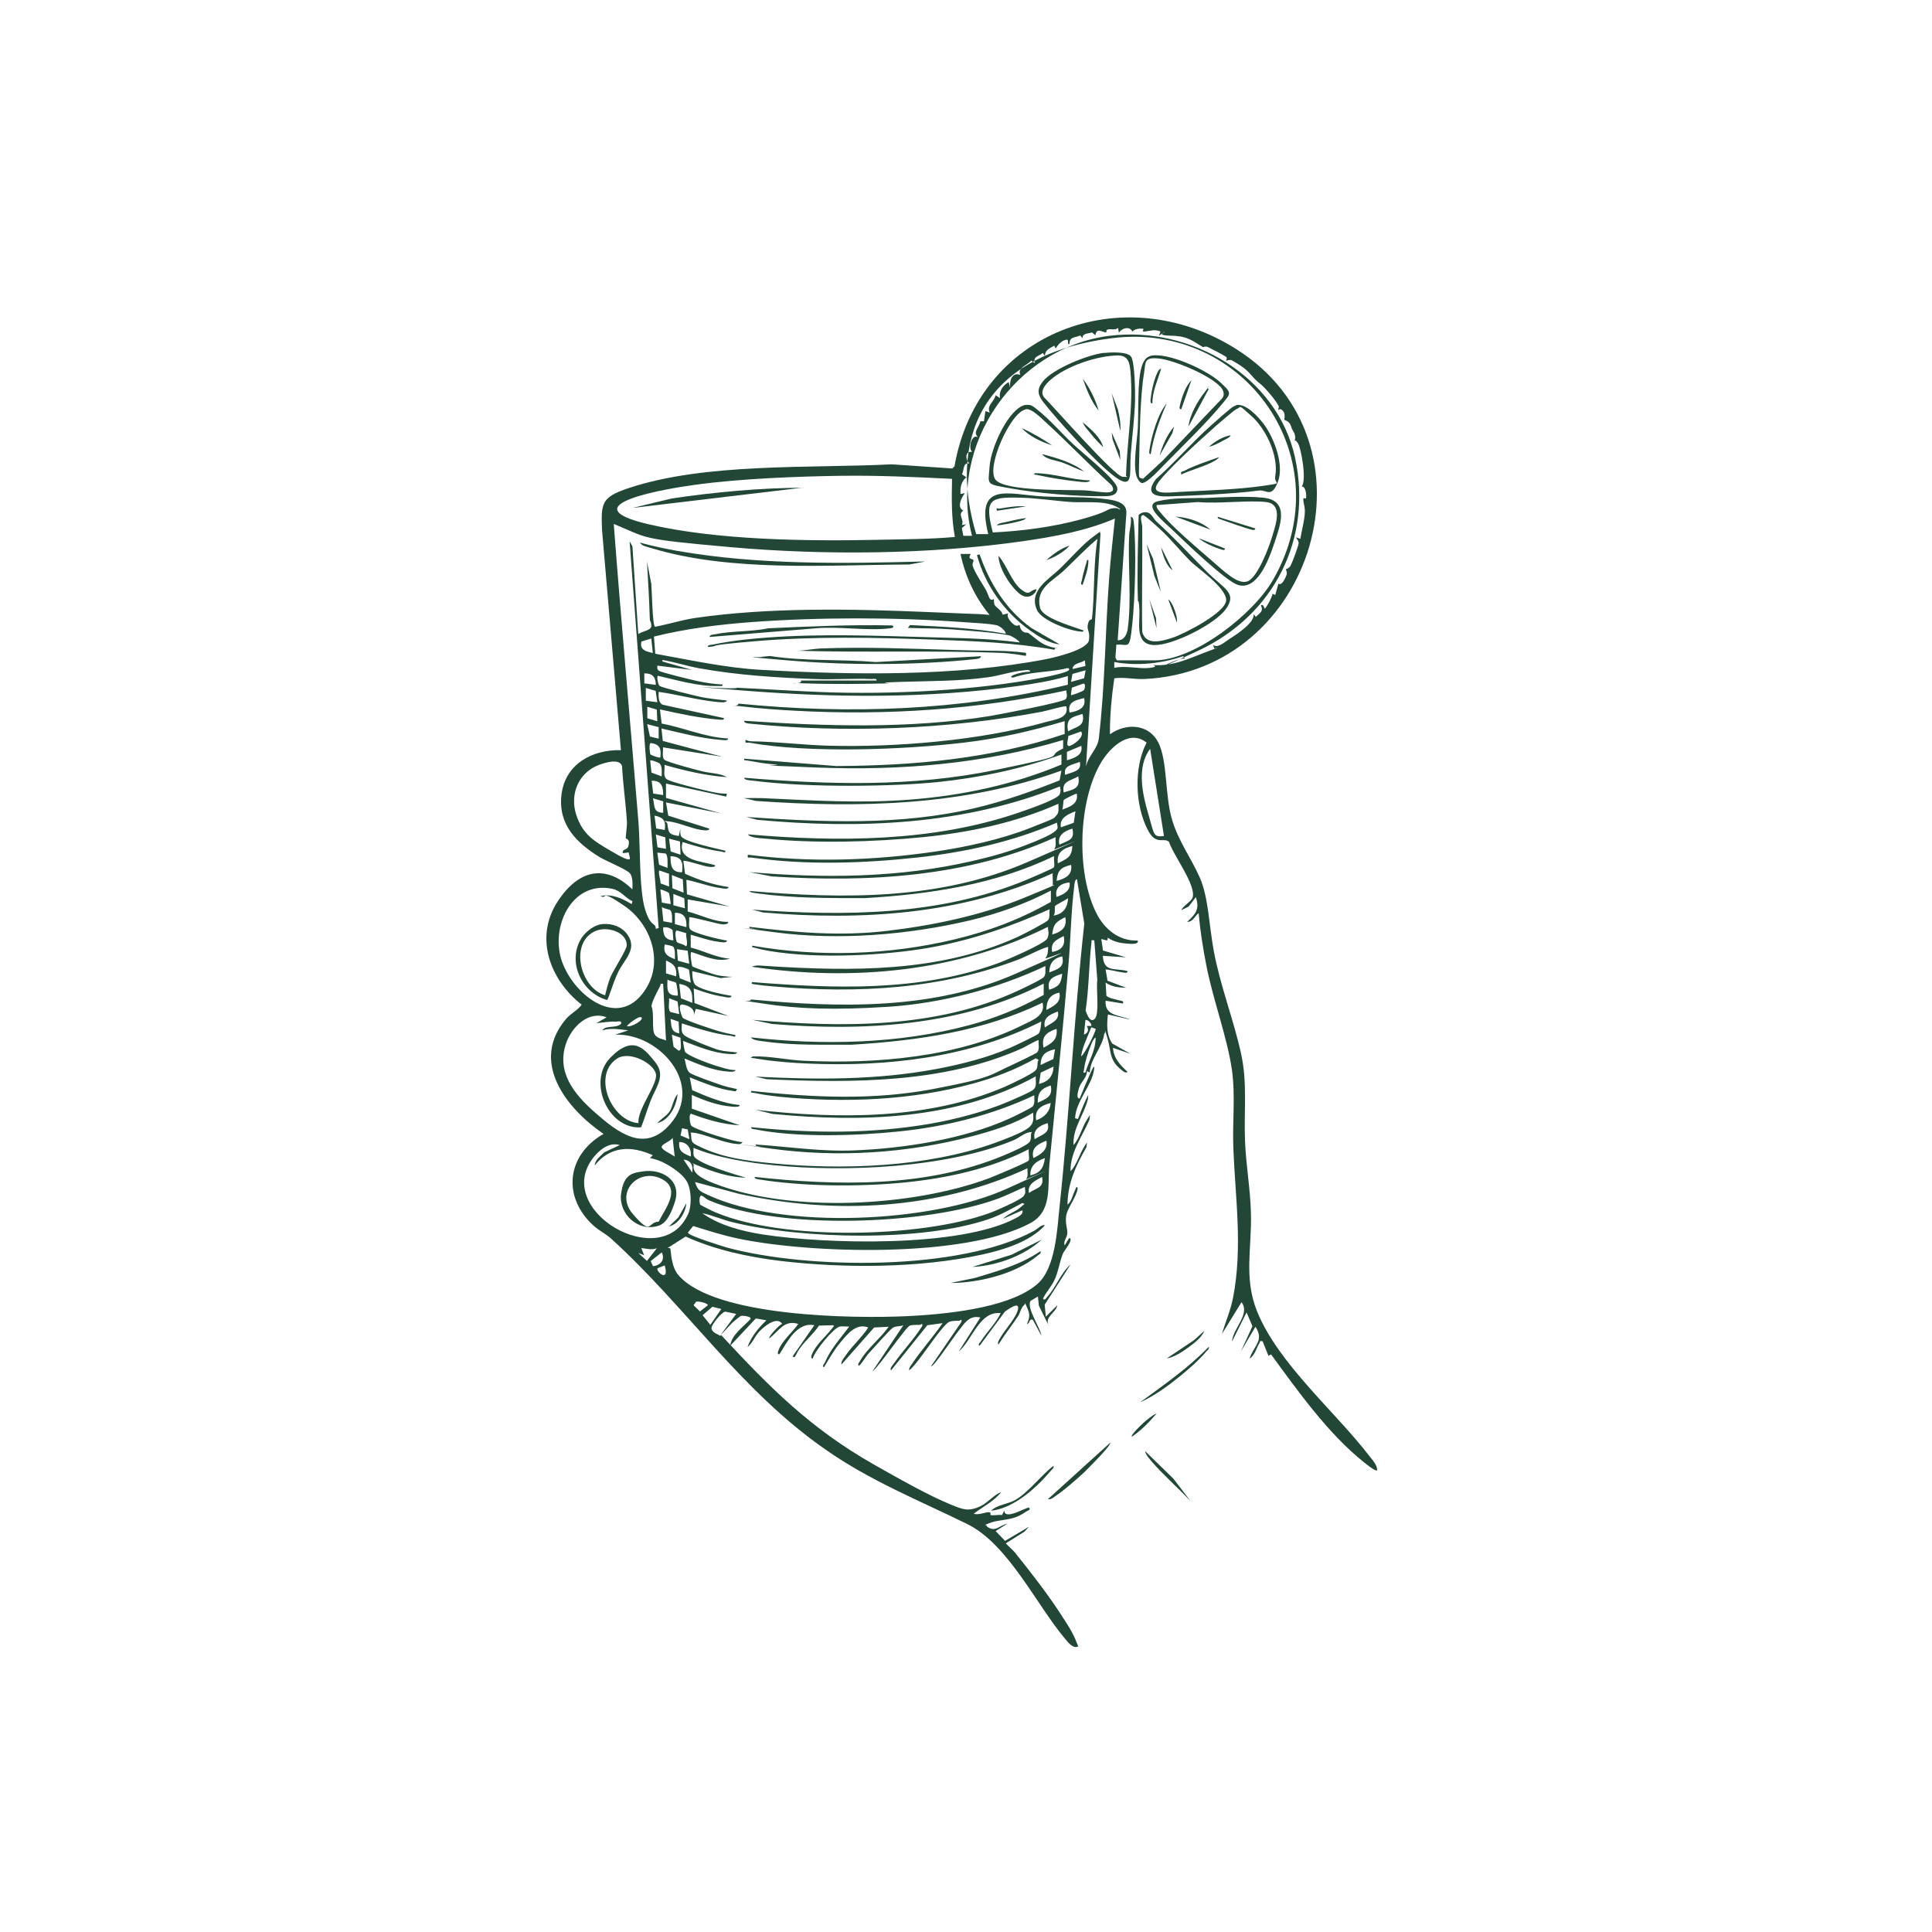 <?xml version="1.0" encoding="UTF-8"?>
<svg xmlns="http://www.w3.org/2000/svg" id="Ebene_1" version="1.1" viewBox="0 0 1024 1024">
  <defs>
    <style>
      .st0 {
        fill: #224737;
      }
    </style>
  </defs>
  <path class="st0" d="M382.3,707.7c25.8,27.8,47.2,49.4,81,68.6,11.9,6.7,28.6,16.3,41,21.3,5.9,2.4,9,3.7,15.2.8,4.1-1.9,7-6,11.2-7.6-3.9,5-9.7,7.7-14.6,11.5,2.4.9,6.3-.9,8-.8s.4,1.4,1,1.5c1.7.4,4.1-.3,6,0l1.2-2.4c0,5.6,12.3-2.2,13.1-1.5,1.3,1.1-1,1.7-1.4,2-1.4,1-3.3,2.1-5,2.8-5,2-10.9,1.7-14.9,3.5s-1.2,0-1,1.7c4.5,3.3,6.4-.6,10.8-1.5l-6.2,3.9,5,5.2,12.7-7.5-2.4,2.6-9.9,6.2c1.4,1.6,3.2,3,4.6,4.6,7.7,9.5,17,21.5,23.7,31.7s7.5,11.8,10.1,18.3c-2.6,1.5-5.3-2-6.9-3.9-15.3-18.1-30.3-50.4-52.1-61-25.9-12.7-51.1-22.7-75.1-39.5-45-31.3-73.5-75.4-113.6-111.8-2.6-2.3-6.1-4.1-8.9-6.5-17.1-15.2-14.7-37.7,5-48.9-19.6-13.4-39.2-38-20-60.8,2.7-3.2,6.3-4.7,8.4-7.7-16.8-13.1-25.3-35.7-12.6-54.9s27.4-17.9,39.5-6.2c0-2.6.4-6.8-1.6-8.8s-12.4-6.3-15.6-8.2c-12.4-7.6-22.3-17.3-20.4-33.2,1.9-16.2,16.3-24,31.5-23.6l-10-116.5c-.6-14.5-.4-17.5,13.8-22.3,40.9-13.7,96.7-10.5,139.7-12.7l32.2,2.2,1.1-1.2c12.4-71,89.2-100.1,149.3-62.1,78.4,49.5,41.3,170.9-48.8,174.9-5.5.2-10.4-1.1-15.8-.4-1.4,9.6-2.4,19.8-2.3,29.7,8.4-6.1,20.4-5.6,25.5,4.1s3.5,28.1,7.4,41.1c3.3,11.3,10.1,20.3,14.7,30.7s4.9,25.3,7.4,38.8c3.4,18.4,10.4,36.2,14.4,54.1,3.6,16.1,1.5,30.9,2.2,47.1.5,12.5,2.8,25.1,3.1,37.6.6,18.4-3.9,34.4,3.2,52.2,11.3,28,41.8,53.5,59.8,77.1,1.6,2.1,4,4.5,3.9,7.3-.8.8-6-3.5-6.9-4.2-19-15.1-35.1-37.8-49.3-57.2l-1.4.7-3.1-7.7c-1.8-.4-1.2.2-1.7,1-1.6,2.5-2.4,6.5-5.2,8.2,2.1-6.8,8-9.5,3.1-16.9l-7.7,13.1,6.1-13.4-3.1-7.3-7.7,15.4c.3-6.7,9.9-14.6,5-20.8l-10.4,16.9c1.9-6.4,4.6-12.5,5.9-19.1,5.2-26.7,1.3-52.4.2-79-.6-14,1.2-28.3-.8-42.2-2.5-17.1-10-37-13.5-55-1.8-9.2-3.3-18.5-4.1-27.8-2.1,1.5-3,4.7-6.1,4.6,4.4-4,6.8-6.7,4.6-13.1l-3.8,5-3.9,1.9c.9-2.2,5.4-4.7,6-6.7,2-6.6-10.4-22.6-12.5-29.5-2.9-2.6-6.9,2.2-11.3-6.4-6.8-13.2-7.4-33-.6-46.2-9-7.2-19,2.3-23.8,10-12.6,20.5-13.7,59.4-2.6,80.8,4.3,8.3,12,14.5,21.7,14.1.8,2.4-4.3,1.7-5.8,1.6-3.4-.2-7.2-1-10-3.1l-.4,1.5-3.1-.8.9,6.1,12.2,3.6-12.3-.8c.5,9,6.5,6.3,13.1,8.1.2,1.3-1.8.8-2.7.7-1.5-.1-8.6-1.9-8.9-1.5l1,5.9,9.8,3.7c-3.8,0-7.6-.5-10.8-2.7l.4,6.9c.8,1.3,5.1,2,6.7,2.5s2.5,0,2.1,1.7l-9.2-1.5c-.7,8.2,7.5,7.6,13.1,10l-11.9-2.7c-.6,5.2-.8,10.9,2.3,15.4l9.6,5.4-9.2-3.1c.3,5.5,3.9,9.2,7.7,12.7-.9,1.1-2.7-.6-3.4-1.2-6.6-5.1-5.2-10.3-7.4-17.2s-.3-1.9-1.5-2c-.9,7.5-7.5,13.4-7.7,20.8l-1.5-.8c0,3.7-3.4,5.8-4.3,9.2s-1.2,5.1.4,5.4c1.8-4.4,3.7-8.9,5.6-13.2s2.5-4.8,2-1.8c-1.3,8.3-9.6,16.5-10,25.4l1.5.4c1.4-3.5,2.8-7.2,4.4-10.6s1-1.9.9.1c-2,8.3-8.2,15.4-7.6,24.3,3.2-3.5,4.4-9.2,7-13.3s1.6-2.4,1.4-.1c-3.8,9-10.2,17.1-10,27.3,3.2-3.3,4.6-8.6,7-12.6s1.6-2.4,1.4-.1c-5.5,9.6-10,19.1-10,30.4,2.1-1.6,2.7-5,3.8-7.3s.8-2.6,1.6-1.5c-.5,4.7-5.5,10.5-6.1,14.7s.7,6.6.6,9.2-2.3,4.1-1.4,6.5l2.3-3.8c1.2-.2.8,1,.6,1.7-.8,2.4-3.2,4.8-4,6.8-1.7,4.3-2.2,9.3-4.5,14-1.6,3.3-4.3,6.1-5.9,9.5,1,1.3,1.6-.3,2.2-.9,4.8-5.2,7-12.4,12.4-17.2l-13.7,21.3.6,6.4,6.1-6.1c-.9,4.3-6.9,6-4.6,10.8l-5.2-10.6-.5-4.8-3.9,2.3c-2.3,3.7,5.2,14.2,5.8,18.5l-4.6-8.5c-2.2-.7-1.3,1.9-3.1,2.3,1.5-3.6,1.7-5.3,0-8.9s-.2-2.2-1.6-1.1-2.3,4.7-3.1,5.8c-3.4,5.1-7.2,9.8-10.4,15-.9-1,.8-3.1,1.3-4.1,2.4-4,8.4-10.5,9.1-14.8s-5.9.8-7,1.5l-13.4,18.1c-1.2-.7.3-1.7.7-2.4,3.2-5,7.8-9.4,10.5-14.9-11.3-1.3-15,14.2-22.3,20.4l11.5-18.1c-5.9-1.4-8.4,3.1-11.5,7s-13.7,19.9-14.6,18.8l16.1-23.5c.2-2.1-.4-.6-1.3-.6-1.5.1-3.5,0-4.9.5-4.1,1.3-16.6,22.2-21.5,25.8-.2-1.3.6-2.1,1.2-3,4.9-7.4,11.4-14.6,16.5-22l-8.1,1.1-19.2,23.9c-1-1,1-2.9,1.6-3.8,4.6-6.6,10.6-12.8,14.9-19.7.2-2.1-.5-.6-1.3-.6-1.5,0-3.9,0-5.1.3-2.3.7-16.4,21.8-20.1,24.5l16.5-24.6c-1.8.8-4.1.2-5.8,1.5s-10.2,10.8-12.3,13.1-3.3,4.9-5.4,6.9c-1.1-.6.2-1.9.5-2.5,3.6-6.5,10.9-12,15.2-18.2l-7.7.4-17.3,19.6c-.5-1.7,1.9-4.2,2.8-5.6,3.5-4.9,8.1-8.9,11.4-14-6.3-2.5-11,3.4-14.6,7.7-3.5,4.1-6.1,8.8-8.9,13.4-1.2-.6.2-1.9.5-2.6,3.1-7.2,8.3-12.8,12.9-19-1.6.1-3.4-.3-5,0-3.2.6-13.3,12.9-14.3,16.9-1.4.2-.7-1.7-.4-2.3,2.2-5.2,6.8-8.8,10.1-13s1.5-1,1.1-2.3l-7.5.2c-2.8,4.2-6.7,7.4-9.7,11.4s-2.8,6.3-4.3,4.9l11.5-16.5c-9.1-1.9-14.4,8.9-18.5,15.4-1.4.2-.7-1.6-.4-2.3,1.7-4.7,7.5-9.6,10.4-13.8-7.6-2.3-10.1,3.7-15.4,7.7-.7-.7,5.6-7.6,6.9-7.7-2.9-4.4-9.9,1.6-12.3,4.2s-3.4,5.9-6.1,8.1c1.9-5.5,5.9-10.3,10-14.2l-5.6-1-13.6,14.5c.8-6,7-10,10.8-14.2.6-1.5-4.6-1.8-4.9-1.7-.5,0-4,3-4.7,3.6l-6.5,6.9,8.5-11.5-5.8-1.2c-1.9.2-7.3,6.9-7.3,8.6,0,2.6,4,3.6,4.6,4.2ZM593,176.1l-.4-2.3c-1.5,1.4-3.7.4-5.3.8s-.5,1.5-1,1.6c-1.8,0-5.2-2.8-5.7,1.5l-1.8-1.5c-2.1.7-5,.3-5.1,3.1l-1.1-1.5c-2.9,1.3-5.7.5-5.8,4.6-1.7.2.4-2.8-1.9-2.3s-4.3,2.8-5.4,4.6l-.7-1.5c-2.4,1.5-4.8,2.1-5,5.4l-1.1-1.5c-2.3,1.9-5.2,1.7-4.2,5.4l-1.9-1.4c-2,2.4-7.6,4-5.8,7.6-4.5-1.6-5.8,3.1-5.4,6.9l-.8-3.1c-3.1,1.9-5.2,4.7-4.6,8.5l-2.3-1.5c-.8,3.6-4.9,5.3-3.1,9.2l-2.3-.8-.8,5.4h-1.9c-.6,3.4-4.2,5.6-1.2,8.5-3.3-2.2-5.5,5.8-3.1,7.7-3.8-.5-3.8,3.9-1.5,6.2-3.5-.7-2.7,3.3-3.9,5.7l2.3,1.6c-2.8,2.2-3.3,5.5-3.1,8.8l2.3-.4c-1.9,2.5-4.4,7.6-.8,9.2-3.3,2.3.7,4.6-.8,7.7l2.3-.4-2.3,2,.8,4.1h4.6c-12.7-48.7,23.4-99.8,72.8-106,42.7-5.4,88.9,21.1,98.4,64.5,9.4,43.4-11.4,83.6-50.9,102.2s-8,1.7-7.2,4.7l-1.2-1.6c-11.5,4-24.5,5.3-36.5,3.1v3.1c5.7-1.4,13.4.7,18.9,0s1-1.6,1.4-1.5c11.7.8,20.3-4,29.7-7.4s1.9-1.1,3.1-1.2l-.8-2.3c2,2.5,6.1-1.2,8.4-2.7s4.2-2.7,5.1-3.4c2.9-2.2,8.4-6.3,8.1-10l1.1,1.5c2-2.1,4.3-2.9,2.7-6.1,1.8-1.2,1.5,2.4,2.3,1.5,1.2-1.4,3.6-5.8,3.9-7.7l1.4.7,1.7-6.1c1.8,1.5,3.8-3.2,4.3-4.6s-.5-2.8-.3-3,1.6-.4,2.4-1.8,4.2-10.4,4.3-11.9-.9-2-1.4-3.2l2.3.8c.7-4.2,1.9-8.5,2.3-12.7s-.5-5.2-.7-7.7,1.4,0,1.5-1.5-.2-6.1-2.4-5.8c2.8-3-.2-20.3-2-23s-1.6-.7-1.7-.9,1-2.6-.6-5.2-.6-1.4-1.6-3.6-2.9-2.3-3.2-2.7.8-3.1-.9-4.8-1.9-.3-2.3-.5.5-1.2.1-2c-1.3-2.8-7.3-9.9-9.8-11.8s-3.4-3.2-6.1-6.1-8.6-6.2-9.1-6.4c-1.2-.4-2.6.4-2.8.2s.8-1.2,0-1.9-7.9-4.4-9.6-5.2-2.5.2-2.7,0c-6.7-4.2-8.8-5.9-17.5-6.1s-.9-2.3-3.1-1.9l-2.7,2,.8-2.3c-3.2-1.3-5.4-.3-8.1,0s0-1.4-1.4-1.5-4.2,0-5.4,1.6c-1.3-3.1-5.7-2-7.3.8ZM591.9,350h20c21.3,0,52.5-24.6,62.8-42.6,36.8-63.9-14.6-137.4-85.8-128.1s-85.8,56.1-71.5,103.8h6.4c-7.1-28.3,10.6-21,28.9-20,11,.6,23.9,0,34.6,1.6,4.2.6,10.1,1.8,9.7,7.3l-4.6,67.3c3.3.3,4.9-3.1,5.3-5.8,2.2-16.1,0-33.7.8-50,.2-3.1,1.4-6.3.8-9.6,1.4.3,1.4,1.5,1.6,2.7,1.5,13.6.7,40.7-.8,54.6s-1.8,10-8.4,10.5l-.5,6.8.8,1.6ZM504.6,253.8c-19.9-1-39.7-1.9-59.7-1.6s-51.7,1.3-76.8,4.8c-13.5,1.8-68.1,10.7-24.2,20.9,36.5,8.5,84.3,9,121.8,8.2,13.5-.3,27-.3,40.4-1.5-1.9-10.2-1.7-20.4-1.5-30.8ZM593.8,269.9c-6.4-5.1-17.8-3.3-25.8-3.8-8.7-.6-18.2-2.1-26.9-2.3-16.4-.5-19.5.7-14.9,18.4,15.5-.7,32-2.9,47-7s13.2-5.4,16.6-5.8,2.5.6,4,.6ZM591.5,274.6c-15.4,6.7-32.4,9.8-49,12.2-49.2,7.1-105.8,7.6-155.3,3.2s-43.1-4.6-61.9-12.3c4,52.7,8.8,105.4,13.1,158.1,1,12.1.3,35.4,3.4,45.8s5.6,6.9,5.8,10.7l1.5-.4-15.4-205,1.5,2.7,3.1,46.5c1.8-1.5,6.8-1.9,6.9-4.2s-.8-2.6-.8-3.9c-.3-10.2-.9-20.2-1.5-30.4l2.3,11.9c.3,2.7.6,22.6,2,22.7,6.9-1.3,13.8-3.5,20.8-4.6,39.5-5.8,84-4.9,123.8-3.2s21.8.7,32.7,1.5c-7.7-9.2-13-20.6-15.4-32.3h5.4c-1.9,3,1,2.5,1.4,3.2s-.7,1.6-.4,3c.9,3.2,4.9,9.2,6.6,12.1s1.8,4.6,2.7,5.6,1.8-.1,1.9,0c.2.4,0,2,.4,3,.9,1.7,3.9,2.9,4.3,5.3l3-.7c-1.4,1.9,1.9,5.3,3.4,6.2s2.4-.3,2.6,0,0,1.6,1.3,3,2.9.9,3.2,1.1c4.1,2.9,6.6,6,12.1,7.5s2.4-1,1.9,1.5c-21.2-3.8-42.7-4.6-64.2-5.4-31-1.1-62.8-1.8-93.8.8s-17.2,2.5-25.8,3.1c-.1-1.2,2-1.1,2.9-1.3,5.2-1.1,11.4-2,16.7-2.6,29.5-3.2,59.7-2.4,89.2-1.5s37.8.7,56.6,3c-.9-1.4-4.4-3.5-5.8-3.8-8.5-1.6-21.1-2.4-30-3.1-7.6-.6-15.8-.5-23.5-.8l1.1-1.5c17,.8,34,1.6,50.8,4.6-.2-1.8-3.2-4.1-4.8-4.5-4.5-1-13.3-1.3-18.3-1.7-35.7-2.6-75.8-2.6-111.5,0-17.4,1.3-35,3.5-51.9,7.7l.7,9.1c18.4,3.3,36.9,7.4,55.7,8.5,48.7,2.8,103.4,3.6,151.3-5.6,4.6-.9,22.3-5,22.9-10.2s-1.3-4.8-.6-8.3,2-1.7,2.2-3.2c1.3-12,.8-25,2.2-37s1.3-3.7,1.5-5.8c-6.5,5.3-12.3,11.5-18.4,17.3s-15.3,9.5-12.9,19.8c1.2,5.4,15.5,9.4,20.3,11.2s2.4.2,2.6,1.6c-6.1.2-21.9-5.9-24.4-11.3-4.9-10.4,6.3-16.5,12.1-22.1,5.5-5.3,12.1-13,18.1-17.3s2-1.7,3.4-1.5l-7.7,123.8c1-5.7,6.1-9.2,6.8-15.1,3.3-27.5,3.4-57.5,5.5-85.3.8-10.6,2-21.3,3.1-31.9ZM345.3,338.4l-5.3,1.6c-1.2,4.5,2.5,5.3,6,6.1l-.8-7.7ZM424.6,360.7h40c.2-1.4-1.7-.7-2.7-.8-10-.4-20.1.4-30,0-20.1-.7-41.4-2.1-61.3-5.7-6.6-1.2-12.9-3.3-19.5-4.4v.8c0,0,15.8,4.5,15.8,4.5l-18.5-2.3c0,1.2-.3,1.8.8,2.7s17.7,4.9,20.6,5.5c4.3.9,8.8,1.6,13.2,1.8.2,1.3-1.8.7-2.7.8-9.9.3-21.9-3.2-31.5-5.4-.9,0-.1,4.8.9,5.4,1.6,1,18.5,5.1,21.7,5.8s9.3,1.4,13.9,1.9c-.5,1.5-4.4.8-5.7.7-10.1-1-20.4-3.9-30.5-5.3,0,2.3-.4,5.5,2.1,6.8l32.5,7.1c.2,1.3-1.8.8-2.7.8-10.2-.8-21.2-3.2-31.2-5.4l.9,7.5c11.9,2.2,23,7.3,35.2,7.9.1,1.4-2.6.8-3.4.8-10.8-.8-21.5-3.7-31.9-6.1l.7,6.6,31.6,8.4-31.5-5c.2,1.8-.7,5.3.8,6.6s17.4,5.5,20,6.1c4.3,1.1,9.2.9,13.1,3.1-11.2-.8-22.3-3.4-33.1-6.5.3,2.5-1,6,1.2,7.6s19.3,5.7,23.4,6.6,5.7,1,8.5,1.1l-.4,1.5-31.9-6.9v7.6c0,0,29.2,8.2,29.2,8.2l-29.2-5.8,1.2,7,21.8,6.9c-.2,1.5-3.8.7-4.8.6-5.2-.9-11.5-3.8-16.4-4.4s-1.3-.1-1.1,1.1c.7,5.1.7,5.7,6.1,6.6l.8-3.8c0,1.3-.2,2.7.4,3.9,1.5,3,19.6,6.7,23.5,7.7.2,1.5-1.5.5-2.3.4-6.9-.9-13.7-2.9-20.4-5-2.9,10.1,10.6,10.1,17.3,12.3,0,1.4-3.3.8-4.1.7-2.1-.3-12.1-3.6-12.8-3l.9,6.8c7.3,3.3,15,5.9,23,7,.1,1.4-2.5.8-3.4.7-6.2-.7-12.8-3.3-18.9-4.5l.3,7.7,22.7,6.5-22.3-3.8v6.4c7.2,1.9,14,5.6,21.5,5.5,0,1.4-2.4,1.4-3.2,1.3-2.6-.2-16.9-4.3-17.5-3.7.2,1.8-.5,4.7.4,6.2,1.4,2.2,16.4,5.7,19.6,6.1,0,1.5-3.2.8-4.1.7-4.9-.5-10.3-2.5-15.1-3.8v6.8c7.1,1.8,13.5,5.4,20.8,5.9-6.9,2.1-13.8-1.5-20.4-3.5-1,0,.1,7.1.5,7.6s10.7,4,12.1,4.4c2.8.7,6.3,1.1,9.3,1.1l-6.4.7-15.1-3.7c0,2.2.2,6.3,2,7.6,3.7,2.7,14.1,4.7,18.8,5.5,0,1.5-3.1.7-4,.5-5.2-.7-11-2.6-16-4.4l.4,7.7,18,6.9-17.3-3.8-1.2,3.9c1.2-3.9-2.6-5.7-5.8-6.2s-.2,6.7,0,7c1.9,1.6,15.1,5.9,18.4,6.9s6.4,1.6,9.6,2.3c.2,1.5-1.5.5-2.3.4-9.1-1.1-17.4-3.8-26.1-6.6,0,3-.8,5,2,6.8s15.1,6.7,18,7.4,6.4.8,9.2,1.2c0,1.3-3.4.8-4.3.8-8.4-.5-16.5-4-24.2-6.9-.2.2.7,5,.9,5.6,1.1,2.6,22.5,10.4,26.8,9.8,0,1.3-3.4.9-4.3.8-8-.6-15.4-3.9-22.7-6.9.7,2.2.9,6.2,2.8,7.6s13.3,5.3,16.1,6.3c2.8,1,6,1.7,8.9,2.3-.5,1.6-1,1.2-2.1,1-7.5-.9-15.9-4.4-22.9-7.2l1.3,6.8c8.1,3.5,16.3,7,25.2,7.9,0,1.3-3.4.9-4.3.8-7-.5-14.8-3.3-21.1-6.2v7.3c0,0,25.4,8.8,25.4,8.8-8.8-.4-17.5-3-25.8-6.1-1.4.2-.5,5.4,0,6.2,1.1,1.9,23.6,9,27.3,8.8-1,1.4-1.8,1.1-3.2,1-7.4-.6-17.5-5.6-23.3-6-1.9-.1-.8.2-.8.8.1,4.5.5,4.6,4.3,6.5,12,5.9,24.9,7.6,38.1,8.9,37.7,3.7,82.6,2.2,118.5-10.7,4.4-1.6,14.1-5.2,17.6-7.8s2.9-5,2.8-8.3c-9.9,6.1-21.8,9.8-33.1,12.7-34,8.9-70.8,11.2-105.7,6.4s-4.1-.6-5.9-1.1-2.5,0-2.3-1.1c17.6,1.2,35,3.9,52.7,3.1,26.2-1.1,57.7-6,81.6-16.8,2-.9,11.8-5.6,12.6-6.6,1.2-1.7.6-3.9.7-5.8-22.4,10.6-47.2,16.7-71.9,19.2-22.1,2.3-54.2,3.3-75.8-1.1-.8-.2-2.5,0-2.3-1.2,31.5,3.3,63.5,3.6,94.8-1.8,13.7-2.4,29.1-6.4,41.9-11.9s12.8-6.1,13.3-6.7c1.4-1.6.6-4.5.8-6.5-42.2,23.2-92.6,24.4-139.5,19.9l-9-2.2c43.3,4.9,91.4,5.4,132.1-12.2,3.2-1.4,14.1-6.6,16.1-8.5s.6-4,1.8-5.8l-1.5-.8c-10.5,5.9-21.3,10.1-32.9,13.3-33,9.1-68.9,10.4-102.9,7.1-3.7-.4-8.4-1-12.1-1.8s-3.1,0-2.9-1.3c32.4,3.4,64.1,5.1,96.3-1s29.5-7.2,42.4-13c1.8-.8,12.2-5.8,12.8-6.4,1.5-1.6.6-4.5.8-6.5-.4-.4-7.2,3.6-8.5,4.2-41.7,18.8-90.7,18.5-135.7,16.5l-5.9-1.4c32.3,1.7,64.4,1.9,96.3-4.1,13.1-2.5,26.6-5.9,38.8-11.2,2.1-.9,14.1-6.6,14.9-7.4,1.2-1.3,1.4-4.7,1.5-6.5-37.8,19.1-81.4,24.1-123.5,22.3-7.9-.3-18.2-1.1-26-2.4s-3.6-.2-3.6-1.4c9.1-.3,18.2,1.9,27.3,2.3,38.1,1.8,81.9-1.8,116.3-19.1,5-2.5,11.9-4.9,10.2-11.7-31.4,15.3-66.5,20.2-101.1,22.3-15.4-.1-30.9.5-46.1-1.7-2.1-.3-6.3-.5-7.4-2.2,38.1,4.3,78.4,3.5,115.5-6.4,13.9-3.7,27.2-9.1,39.7-16.1v-6c-43.7,22.6-95.5,25.4-144,21.4l-10.5-2.2c47,4.1,97.5,4.8,141-15.5,2.4-1.1,12.4-5.8,13.6-7.2s.7-3.8.8-5.8c-25.3,12-55.3,19.8-83.4,21.6s-47.6,1.2-66.1-1.7-5.7-.3-6.6-2.2c46.7,4.5,96.8,5.6,140.5-13.7s14.1-6.6,15.6-8.2,1.3-4.1,1.5-5.8c-.7-.7-12.4,5.2-14.4,6-41.8,16.3-86.9,18.7-131.4,14.8-2.8-.2-6.3-.6-9.1-1s-2.3-.3-2.1-1.3c43.7,3.5,88.6,5.2,130.4-10,4.1-1.5,24.8-10.3,26.1-13.1s.2-4.2.4-6.2c-48,24-104.2,29-156.9,21.2,1.9-1.2,5.8-.5,8.1-.4,44.4,2.8,90.9,3.5,132.4-15.3,2.5-1.1,15.3-7.7,16.4-9s.6-3.9.8-5.8c-20.4,9.2-41.7,16.5-63.8,20.4s-58.4,6.2-84.8,1.7c-2.2-.4-4.8-.9-6.9-1.5s-2.3-.2-2.1-1.3c35.2,6.2,72.3,5,107.1-3.3,18.4-4.4,34.8-10.6,51.2-19.9v-6c-13.2,7-28.2,12.3-42.9,15.8-32.7,7.7-69.3,10.7-102.6,6.4s-7.2-1.1-10.6-1.7-3.7-.1-3.7-1.3c24.7,3,47.7,5.1,72.6,2.2s50.3-8.3,72.6-17.4,15.1-6.5,15.5-7.2-.2-4.5.1-6c-48,21.9-101.3,25.3-153.5,20.8l-5.8-1.5c48.9,3.5,99.5,3.3,145.4-15.8,1.9-.8,14.1-6,14.5-6.6.6-1-.2-4.5.1-6-31,15.1-66.1,20.3-100.3,22.3-18.7,0-37.6.1-56.1-2.4-1.2-.2-4.6-.4-5.1-1.4,49.8,4.3,100.8,4.9,147.4-15.3s13.6-6.1,14.1-6.7c1.4-1.6.6-4.5.8-6.5-46.6,21.2-99.8,24.1-150.4,20.8l-11.9-2.3c39.7,3.4,79.4,3.1,118.3-5.9,7-1.6,14.3-3.5,21.1-5.8s18.3-6.8,21.6-9.2,2.3-2.5,2-5.3c-23.5,10.2-48.7,15.7-74.2,18.5-28.6,3.1-59.2,4.1-87.7,0-1.4-.2-2.3.8-1.9-1.5,33,4.2,66.5,3.1,99.5-1.7,16.3-2.4,34.6-6.4,49.9-12.4s12.4-5,14.1-6.7,1-4,1.1-6.2c-22.8,10.1-47.1,15.2-71.9,17.7-26.5,2.6-56.6,3.4-83.1.8-2.7-.3-8.1-.3-9.6-2.3,47.5,4.1,98,4.1,143.5-11.5,3.7-1.3,20.9-7,21.8-9.8s.1-2.8.1-4.1c-50.7,20.5-106.3,22.7-160.4,17.7l-5.8-1.5c40.4,2.7,81.3,4.7,121.1-4.7,15.3-3.6,30.3-8.9,44.9-14.7l1-5.2c-51.6,18.8-107.6,19.9-161.9,16.1l-6.5-1.5c3.2,0,6.4-.1,9.6,0,27.3,1.2,50.9,2.9,78.5.8,27.5-2.1,54.9-7.9,80.3-18.6v-5.3c-20.9,7.6-43.3,12.3-65.6,14.6s-68,3.2-98.4-.8c-1-.1-4.1-.2-4.2-1.5,44.6,3.7,89.1,5,133.2-4.1s24.4-6.1,35.9-11.4v-4.5c-42.2,12.7-86.1,16.3-130.3,14.6s-15-.9-22.3-1.6-8.9-1.1-12.8-1.8-3.7-.1-3.7-1.3l48.8,3.9c40.9-.2,82.3-3.8,121.1-17v-6.8c-17.4,5.2-35.3,9.3-53.5,11.4-32.1,3.8-82.2,5.7-113.7,0-1.4-.2-2.3.8-1.9-1.5,1.2.5,2.1.8,3.4.8,13.4.2,26.8,1.9,40,2.3,36.1,1,81.2-2.7,116-12.6,4.8-1.3,12.1-2,10.6-8.2-.6-.6-11,2.5-12.9,2.8-49.3,9.4-105.1,11.5-155.1,6.3-.7,0-2.9-.3-2.8-1.5,43.1,2.9,87.3,4.4,130.2-2.5,4.8-.8,39.1-7.3,40.3-9s.2-3.3.3-4.6c-46.7,10.2-95.6,13.4-143.4,10.8-9.4-.5-19.2-1.2-28.5-2.3s-2.2.7-1.9-1.5c58.3,5.8,117.6,3.8,174.6-10v-4.6c-8.6,2.6-17.6,4-26.6,5.3-48,6.7-97.1,6.2-145.3,2.4s-3.4-.2-3.5-1.5c15,.7,30,1.7,45,2.3,36.5,1.4,82.3-.8,118.2-7.9,1.9-.4,12.8-2.6,12.9-4s-2.1-.5-2.6-.4c-9.1,1.9-18.1,1.5-27,4.6-2.2,0-.8-1,.2-1.4,2.6-1,5.8-1.7,8.7-1.7.1-1.4-2.6-.8-3.4-.7-6.2.5-13.1,2.9-19.3,3.7-15.3,2.1-30.7,1.9-46.1,2.4s-3.9.8-6.1.8c-14.1.3-29.8.5-43.9,0s-2.9.6-2.7-.8ZM575.3,353l-.3-3c-2,1.5-6.4,1.4-6.5,4.6l6.8-1.6ZM575.3,355.3l-6.9,1.9-.7,4.2,6.9-1.9.8-4.2ZM347.6,363c0-4.2-1.9-6.2-6.1-6.1v5.3s6.1.8,6.1.8ZM574.4,365.9c.5-.6,1.3-3.5-.2-3.6l-6.1,2.2-.5,3.9c.3.3,6.2-1.9,6.7-2.5ZM347.6,366.2l-5.3-1.6v6.8c0,0,6.1.8,6.1.8l-.9-6.1ZM574.6,370c-4.5,1.1-9,2-7.7,7.7,4.5-.8,9-2.4,7.7-7.7ZM348.4,382.3l-.3-6.2-5-1.5v6.1c0,0,5.4,1.6,5.4,1.6ZM573.8,378.4c-5.7,1.7-9,2.2-7.7,9.2,4.6-2.6,9.1-2.5,7.7-9.2ZM349.1,385.4l-6.1-1.6,1.5,6.6,4.6,1.1v-6.1ZM573,387.7l-6.8,2.4c.2.9-1.4,5.2.3,5.3s8.7-4.8,6.5-7.7ZM350,401.5c.5-4.6-.1-6.9-5-7.7-1.3.2-.5,5.6-.3,6s4.8,2.1,5.2,1.7ZM565.4,403c3.9-1.2,8.8-2.7,7.7-7.7l-7.6,3.2v4.5ZM616.9,443l-7.3-46.1c-7.3,9.6-4.1,24-.9,34.8s2.4,12.1,8.2,11.4ZM349.8,404.8c-.6-.6-4.7-2.2-5.2-1.7l.7,6.4,5.4,2c0-1.9.4-5.3-1-6.7ZM331.7,444.4c-.2-.4.7-6.6.6-8.7-.6-9.9-2.1-19.8-2.6-29.7-1.4-4.2-8.9-1.8-12.2-.6-10.9,4.1-15.6,15.5-12.1,26.4s10.3,14.4,17.5,18.7,10.8,6,11,4.4l-.7-3.1-3.1.4c-.5-2.4,2.2-1.4,2.9-3.6,1.2-4-1.1-3.9-1.2-4.2ZM572.3,403.8c-3.7,1.6-9,1.8-7.7,6.9,3.7-1.6,9-1.8,7.7-6.9ZM563.8,420c5.1-1.6,9-1.9,7.7-8.5-4,2.4-9,2.4-7.7,8.5ZM351.5,421.5c0-4.6-.8-7.8-6.1-7.7l.8,6.8,5.3.8ZM570.7,420.7c-.3-.3-6.6,2.9-6.8,3.2-.5.7-.3,4-.9,5.2,4.2-1.5,8.7-3.1,7.7-8.5ZM351.4,424.7l-5.3-1.6c1,4.2,0,7.5,5.4,7.7v-6.1ZM570,430c-3.8,1.5-8.7,3.5-7.7,8.5l6.8-2.4.9-6ZM352.3,440c.8-4.8-.6-6.8-5.4-7.7l.9,6.8,4.5.8ZM568.4,439.2c-4.2,1.2-8.1,3.5-6.9,8.5,4.6-2.3,8.3-2.3,6.9-8.5ZM353,450l-.4-6.2-5-1.5.9,6.8,4.5.8ZM360.7,453l-.3-7-5.8-1.5.9,6.8,5.2,1.7ZM568.4,448.4c-5,1.3-8.5,3.5-7.7,9.2,4.9-2.6,7.3-3.1,7.7-9.2ZM352.9,452.4l-4.5-.5.9,6.4,4.5,1.7c0-1.6.3-6.6-.9-7.5ZM361.5,462.3c.7-5.4-.2-8.3-6.1-8.5,0,4.8.4,8.7,6.1,8.5ZM567.7,458.4c-5.5,1.4-7.1,2.8-7.7,8.5,4.5-1.2,8.6-3.1,7.7-8.5ZM354.5,463.1l-4.9-1.7c-1.1,0,.7,5.7.5,6.8l4.5,1.7v-6.8ZM362.3,473l-.4-6.9-5.8-2.3.3,7,5.8,2.3ZM355.2,661.6c.5.6.2,9.6,4.5,14.4,19.4,22.1,92.9,22.9,120.8,21.6s56.8-5.8,69.6-17.3c9.4-8.5,10.2-28.6,11.5-40.8,5.3-49.9,7.6-100.1,13.1-150l-3.9-23.5c-1.1,0-1.3,2.7-1.4,3.5-1.8,14-1.9,28.9-3.2,43-3,34.9-6.6,69.8-10,104.6-1.1,11.6,1.8,24.9-10.3,31.3-34.8,18.5-116.3,16.1-154.5,8.1-8.2-1.7-16-4.2-24-6.7l-2.8,3.5c0,1.6,18,7.1,20.6,7.9,42.8,11.6,123.5,12.6,163-8.9,1.8-1,4.1-3.6,5.6-2.8-8,8.7-21.7,12.9-33.1,15.4-33.1,7.3-73.6,7.4-107.2,3.4-17.1-2.1-34.4-5.8-50.1-12.9l-9.6,6.1c.4,0,1.1-.1,1.3.1ZM566.9,467.7c-4.5.4-8,2.7-6.9,7.7,3.6-1.3,7.6-3.1,6.9-7.7ZM335.3,477.7c-4-1.8-6.1-5.6-10.7-6.6-21.7-4.6-33.3,20.6-26.6,38.9s31,36.7,44.8,13.3c8.8-14.8,1.7-33.9-11.9-43.2s-8.4-3.3-12.6-5.1c5.8-1.5,11.7,1.3,16.5,4.2l.4-1.5ZM354.4,473.2c-.2-.3-4.1-2-4.4-1.7l.8,6.9,4.6.8c.2-.2-.6-5.5-.9-6ZM363,481.5l-.3-5.4-5.8-2.3v6c0,0,6.1,1.6,6.1,1.6ZM558.4,485.3c5.2-.9,7.4-4.1,7.7-9.2-1,.7-6.5,3.6-6.8,4-.6,1.1.3,3.8-.9,5.2ZM355.2,482.4c-.7-.6-3.4-.7-4.4-1.7l.8,7.6,4.6.8c0-1.7.3-5.7-1-6.7ZM363.8,491.5c.3-4.7-1-7.8-6.1-7.7v6c.1,0,6.1,1.6,6.1,1.6ZM557.7,495.3c4.8-1.3,8.1-3.8,6.9-9.2-4.8,2.5-6.3,3.5-6.9,9.2ZM356.9,498.4l-.4-5.4c-1.3-1.3-3.2-1.7-5-1.5-.1,4,1,6.7,5.4,6.9ZM363.7,494.6l-4.5-1.3c-2.1-.9-.9,5.2-.5,5.9.6.9,3.7,1.1,4.7,2.3,1.7,0-.1-5.7.3-6.8ZM557.7,504.6c4.9-1,7.1-3.3,6.1-8.5-3.8,2-7.2,3.3-6.1,8.5ZM580,498.4c-1.8-.1-1.4-.3-1.5,1.1-1.4,12-1.3,24.2-3.1,36.1.7,2.1,2.6,7.1,5,4.2s.5-16,1.2-20.4l-1.6-21.1ZM356.7,501.7c-.5-.4-4.2-1.2-4.4-1-.9,4.8,1.4,6.1,5.4,7.7,0-1.7.3-5.6-1-6.7ZM364.5,503.9l-5.7-.8.5,6.1,6,1.6-.8-6.8ZM563,506.9c-4.8,1-6.7,3.7-6.9,8.5,4.7-1.8,8.3-2.7,6.9-8.5ZM358.4,517.6c.4-4.9-1.1-6.7-5.4-8.5v6.8c0,0,5.4,1.6,5.4,1.6ZM365.2,514c-.3-.4-5.2-2.3-6-1.3l1.1,5.8,5.8,2.3-.9-6.8ZM563,516.1c-4.8,1.5-8.2,2.8-6.9,8.5,5.1-1.6,6.3-3.2,6.9-8.5ZM358.3,520.9c-.5-.6-3.5-.9-4.5-1.7-.2,5-.7,8.6,5.4,8.5.3-.3-.5-6.2-.9-6.8ZM351.5,521.5c-2-.4-1.2.3-1.6,1.1-1.3,2.5-4.6,8.6-4.6,10.8,1.6,3.4,0,12.3,1.7,14.9s5,2.3,6,3.3l-1.5-30ZM366.9,531.5c.3-5.9-.7-9.1-6.9-10l.9,7.6,6,2.4ZM561.5,526.1c-5.2,1.1-6.8,4.2-6.9,9.2,3.9-2.1,8-3.9,6.9-9.2ZM359.1,530.8l-4.5-1.7c.3,2-.8,6,.8,7.3l4.6,1.1-.9-6.8ZM560.7,536.1c-4.1,1.6-8.1,3.2-6.9,8.5,3.1-2.4,8-3.5,6.9-8.5ZM321.5,539.2c-9.7-3.7-18.4,5.1-21.4,13.6-5.4,15.5,4.3,27.2,15.2,36.8,12.2,10.7,26.4,21.9,40,6.1,18.2-21-6-48.2-29.2-47.3l6.9-2.3c-4.8-.5-9-1.4-13.8,0,2-3,7.4-.8,10-3.5.4-1.9-1.5-1.1-2.7-1.1-3.7-.2-6.8.5-10.4.8l5.4-3.1ZM340,539.2c-1.4-.3-2.1.4-3.2,1s-3.6,2.4-4.5,3.6c1.7,1.1,9.2-3.2,7.7-4.6ZM360,547.7l-.3-6.2-4.3-1.5c.6,3.9,0,6.9,4.6,7.7ZM578.4,543.8c.5-1.3-2.3-3.8-3.1-3.1l-.8,7.7c2.3-1,2.7-2.5,1.5-4.6h2.3ZM580.7,545.3l-2.3-.8c-1.9,5.1-4.6,9.9-5.4,15.4,2-1.1,8.2-14,7.7-14.6ZM560,545.3c-5.3,1.9-8.1,3.8-6.9,10,4.4-2.4,7.6-4.2,6.9-10ZM360.6,550l-4.5-1.6.9,6.4,2.6,2c2.2.6.9-5.8,1.1-6.8ZM575.3,568.4c1.8-6.2,5.5-11.7,5.4-18.5-1.2.6-2.2,3.3-2.7,4.6-1.3,3.3-2.8,7.9-3.3,11.4s-.9,2.6.6,2.5ZM559.2,556.1c-5.1,1.2-7.5,2.9-7.7,8.4l6.8-3.2.9-5.3ZM558.4,565.3l-6.8,3.2-.9,6c5-1.2,7.5-4.1,7.7-9.2ZM556.9,575.3c-5.1,1.7-6.9,3.8-6.9,9.2,4.5-2.2,8.2-3.2,6.9-9.2ZM556.9,584.6c-5,1.3-8.7,3.4-7.7,9.2,4.5-1.7,7.2-4.4,7.7-9.2ZM555.3,595.3c-4.2,1.2-8.1,3.5-6.9,8.5,3.7-2.5,8.3-3,6.9-8.5ZM364.4,598.6l-2.9-.6-.8,3.8,4.7,2-.9-5.2ZM546.9,600c-3.7,0-6.6,3.1-9.8,4.4-35.2,14.6-89.1,17-126.8,13.2-14.1-1.4-29.6-3.8-42.7-9.2,0,1.3-.2,2.8.1,4.1,1.2,4.1,23,10.3,27.6,11.7-8.9-.2-17.6-3.2-25.8-6.6s-.6-1.2-1.9.4c-.6,4.7,7,7.7,10.8,9.2,40.5,15.9,105.3,12.4,145.8-2.7,2.6-1,20.4-8.4,21-9.4s-.2-4.5.1-6c-20.4,10.5-43.8,15.5-66.5,17.7-23.7,2.3-53.2,2.1-76.7-1.7-.7-.1-2.3-.3-2.1-1.3,43.4,4.7,90.5,5.8,131.5-11.2,2.8-1.2,13.7-5.6,14.5-7.8s0-3.3.9-4.8ZM357.6,613l-1.1-10c-.7,1.8-6,3.4-5.8,5s5.2,3.7,6.9,5ZM554.6,604.6c-4.5,1.8-8.2,3.7-6.9,9.2,3.8-1.8,7.9-4.4,6.9-9.2ZM366.1,613c.6-4-1.8-7.8-6.1-7.7-.4,5.3,2,5.8,6.1,7.7ZM328.4,606.9c-5.4-1.7-10.6,2.5-13.8,6.5-22.2,28,35.9,61.7,50.1,30.1,2.1-4.6,1.8-13.4-.9-17.7s-9.1-8-10.6-8.8c-2.6-1.5-5.8-2.7-8.7-3.2l1.5-1.5c-11.4-5.2-22.6-4.9-30.8,5.4.2-3,3.1-4.9,5-6.9l8.1-3.8ZM553.8,613.8c-4.5,1.6-7.9,4-7.7,9.2,5.3-1.3,7.1-4,7.7-9.2ZM366.9,621.5c.6-3.7-.6-6.5-4.6-6.9l4.6,6.9ZM544.6,619.2c-47.1,22-102.7,24.8-153.1,13.5l-23.1-6.2c1.3,4.6,3,5.1,6.9,6.9,39.9,18.5,118.4,14.7,158.2-3.3s9.7-4.5,10.3-5.1c1.4-1.5.6-3.9.8-5.8ZM545.4,632.3c3.7-2.8,8.2-2.5,6.9-8.5-3.3,1.8-8,3.8-6.9,8.5ZM370.9,638.3c.2.4,7.2,3.9,8.4,4.3,35.7,15.1,108.7,13.5,145,.4,3.2-1.1,16.4-6.9,18.1-8.9s.8-3.2.8-5c-4.7,2-9.4,4.4-14.2,6.2-38.1,14-115.8,16.9-153.2.9-1.5-.6-2.9-2.1-3.7-2.4-1.8-.7-1.4,3.9-1,4.5ZM531.5,646.1c2.7-2.8,6.5-3.6,9.5-6.3s2.2-1.2.9-2.2c-5.7,3-11.5,6.4-17.7,8.5-35.5,12.3-99.9,10.7-136.3,1.6-5.3-1.3-10.3-3.6-15.7-4.7,9.1,6.5,21.2,9.6,32.1,11.3,33.1,5.1,104.4,7.1,134-8.6,1.2-.6,4.6-2.4,3.5-4.2l-10.4,4.6ZM348.4,661.5c-3.1,1.2-5.3.3-8.5,0l1.5,3.8-3.1-1.2,4.6,4.2,5.4-6.9ZM350.7,663.8l-5.8,4.6,1.2,2.7c4-.4,6.6-3.4,4.6-7.4ZM352.3,670.7l-3.8,1.5c-1.1,1.6,6.5,8.1,3.8-1.5ZM368.9,690l-1.3,1.8,3.4,3.3,4.2-3.3c0-1.1-5.3-2.4-6.4-1.8ZM382.3,693.8l-4.7-1.2-5.2,4.5,4.1,5.1,5.8-8.4Z"></path>
  <path class="st0" d="M588.4,764.6c1.1,1.1-12.4,14.4-13.8,15.8-3.9,3.6-10.4,9.3-14.7,12.2-1.4.9-2.6,2.3-4.5,2l33.1-30Z"></path>
  <path class="st0" d="M604.6,743c12.6-9.2,25.3-18,36.1-29.2.3,1.4-.8,1.8-1.5,2.7-3.6,4.3-9.1,9.1-13.5,12.7-6.4,5.2-13.6,10.5-21.1,13.9Z"></path>
  <path class="st0" d="M525.3,800.7c3.6-3.4,8.7-3.3,13-5.8,7-4.1,13.5-13,20.1-18,.3,1.4-.8,1.8-1.5,2.7-7.6,9-19.5,19.8-31.5,21.1Z"></path>
  <path class="st0" d="M630.7,795.3c-6.4-6.8-14.4-13.8-20.4-20.8-1.2-1.4-3.1-3.6-3.4-5.4l15,14.6,8.8,11.5Z"></path>
  <path class="st0" d="M618.4,720l14.5-9.7,5.4-4.9c-1.2,3.4-5.6,6.7-8.5,8.8s-7.6,5.3-11.5,5.8Z"></path>
  <path class="st0" d="M613,749.2c-3.9,4.6-8.1,8.9-13.1,12.3-.8-.9,5.2-6.5,6.1-7.3,1.8-1.6,4.7-4.1,6.9-5Z"></path>
  <path class="st0" d="M490,297.7l-8.1,1.5c-43.6.2-94.6,4.1-136.7-8.7-1.9-.6-5-1-6-2.9,6.5,1.8,13.2,3.2,19.9,4.4,43,7.5,87.4,6.7,130.9,5.6Z"></path>
  <path class="st0" d="M543.8,346.1c0,1.3.5,1.6-1,1.4-3.1-.6-7.9-1.2-11-1.4-36.4-1.5-73.1-.1-109.6-1.2,4.1,0,8.6-1,12.7-1.2,23.5-.9,47.4.1,70.8.8s25.4,0,38.1,1.5Z"></path>
  <path class="st0" d="M520,347.7c-.3,1.4-1.5,1.4-2.7,1.6-31.3,3.4-68.7,3.4-100,.7s-13.5-1.2-13.5-1.9l4.3-.4c18.6,2.9,37.5,1.6,56.1,3.2l55.8-3.1Z"></path>
  <path class="st0" d="M473,331.5c1.2.9,0,1.4-1.1,1.5-12,1.5-27-1.1-39.3,0l-56.5,4.6c0-1.2,1.9-1.3,2.8-1.4,9-1.9,19.2-1.3,28.4-3.2,21.9-1,43.8-2,65.8-1.5Z"></path>
  <path class="st0" d="M519.2,293.8c5.3,15.4,14.1,29.5,27.5,39.1l14.9,8.6c-5.7-.5-11.4-4.3-15.9-7.5-13.4-9.6-23.5-23.8-27.9-39.8l1.5-.4Z"></path>
  <path class="st0" d="M549.2,312.3c.8.8-3.6,7.1-9.3,2s-10.5-13.9-10.7-19.7c4.3,4.7,7,13.8,11.9,17.7s4.3.6,8.1,0Z"></path>
  <path class="st0" d="M566.9,289.2c-3,3.4-8,6.2-12.3,7.7,3.4-3.1,7.9-6.4,12.3-7.7Z"></path>
  <path class="st0" d="M573.8,309.9c-1.4.2-.6-1.5-.4-2.3.5-2.6,1.4-6.1,2.2-8.6s.2-2.3,1.3-2.1c0,4.5-1.7,8.9-3.1,13.1Z"></path>
  <path class="st0" d="M503.8,680l13.1-2.7c11.9-3.6,24.3-7.1,34.6-14.2.4,1.6-.9,1.7-1.7,2.5-11.4,9.6-31.2,14.4-45.9,14.4Z"></path>
  <path class="st0" d="M552.3,656.9c-9.5,8.7-24,14-36.9,14.6l20.8-6.5,16.2-8.1Z"></path>
  <path class="st0" d="M605.9,271.6c4.4-.8,4.8,2.8,7.1,4.9,9.6,8.7,17.5,17.4,26.6,26.5s16.5,11.2,10,20c-5.8,7.9-28,19.1-37.8,18.9-10.5-.2-7.6-11.7-7.9-18.6s-.8-3.5-.8-5.3c-.5-14.9.1-30.2.4-45,.4-.6,1.8-1.3,2.5-1.4ZM605.7,273.1c-1.9,0-.4,4.5-.3,5.7.2,18.7-.3,37.4,0,56.1,2,7.6,10.7,4.8,16.1,3.1s28.5-13.3,28.4-20-15.4-16.9-19.2-20.8c-5.3-5.4-10.1-11.4-15.7-16.6s-8.7-7.7-9.3-7.7Z"></path>
  <path class="st0" d="M637.5,264c9.6-.4,22.8-1.2,32.1-.2,14.6,1.5,8.6,15.6,5.4,25.3-2.6,7.7-8.9,24.5-19.2,20.8-6.3-2.2-27.5-22.4-33.4-28.1s-17.1-14.2-8.5-16.2,17.3-1.4,23.7-1.7ZM613,267.7c-.1,1.8,1.3,3,2.3,4.2,5.5,6.9,19.1,18.5,26.2,24.6s14.8,13.9,20,11.5,11.1-17.9,12.7-23.4,6.3-17.4-3.1-18.5-24.8,1-36.2,0l-21.9,1.6Z"></path>
  <path class="st0" d="M655.1,214.7c5.3-1.2,12.3,6.7,15.2,10.7,5.2,7.4,10.4,21.2,7,30s-5.9,4.1-10,4.6c-14.1,1.8-33.3,2.6-47.7,3.1-7.6.3-12.8-1.4-6.9-9.2,10.3-9.1,19.3-19.7,29.6-28.8s11.2-9.8,12.9-10.2ZM655.1,217c-.9.3-9.1,7.4-10.6,8.7-8,7.1-23.8,21.4-30,29.2-6.4,8,5.1,6.1,11.2,5.8,12.9-.7,30.7-1.3,43.1-3.1s6.3-.7,7.1-5.2c1.9-10.5-4.7-24.8-12.5-31.8s-5-4.7-8.3-3.7Z"></path>
  <path class="st0" d="M585.2,187.1c3.3-.4,12.6-.9,14.4,2.1s2.1,17.9,2,22.7c-.2,9.6-1.6,19.6-2.3,29.2s1.8,19.1-8.5,11.5c-9.4-6.9-30.2-29.7-37.7-39.3-3-3.9-3.8-6.7-.4-11.1,5.4-6.8,23.9-14.2,32.5-15.2ZM596.8,252.2c.5-17.9,4-37,2.4-54.9-.4-4.7-1-8.8-6.5-8.9-10.9,0-27.9,5.7-36.1,13.1-2.5,2.2-5.8,6-3.1,9.2,5.4,5.4,37.1,41.7,41.5,42s1.3-.4,1.9-.5Z"></path>
  <path class="st0" d="M543.6,214.7c2.8-.5,3.9.6,5.9,2.2,6.9,5.3,13.2,12.9,19.6,18.8s22.9,18.9,23.1,23.1-4.6,4.2-7.3,4.2c-14,.2-35.2-1.6-49-4.1s-12.1-1.6-11.4-11.7,10.2-30.9,19-32.6ZM543.6,217c-8.2,1.7-21,30.7-16,37.2s40.2,5.3,47.4,5.7,17.9,3.4,14.2-2.7c-11.8-10.7-22.9-22.4-34.6-33.1-2.7-2.4-7.8-7.8-11-7.2Z"></path>
  <path class="st0" d="M609.7,188.6c9.2-2.1,29.8,7.5,36.7,13.7s5.9,6.2,1.6,11.5c-8.1,10-21.8,23.2-31.1,32.7-2.1,2.1-9.2,10-11.8,9.5-1.1-.4-1.6-1.4-2.2-2.4-2.9-5.2-.1-20.5.2-27s0-16.7.7-24.6c.4-4.1,1.2-12.2,5.9-13.3ZM646.6,204.8c-5.5-6-24.4-14-32.5-14.8s-6.8,2.2-7.8,8.2c-2,12.1-2.2,31.6-2.5,44.4s-.4,10,2,11.2l10.4-9.6,31.6-33.1c1.6-2.1.5-4.6-1.1-6.3Z"></path>
  <path class="st0" d="M426.1,258.4l-90.8,10.8,20.7-5c23.1-3.4,46.6-5.6,70-5.7Z"></path>
  <path class="st0" d="M339.8,597.5c-17.4,1.3-28.6-24.2-16.4-36.8s18.2-4.8,23.9,2.3.6,12.8-2.3,20c-1.9,4.8-3.3,9.7-5.2,14.5ZM338.4,595.3c-.7-7.3,9.9-20,9.3-25.7s-13.9-13-20.7-8.5c-13.3,8.8-3,33.2,11.5,34.2Z"></path>
  <path class="st0" d="M348.4,595.3c1.9-2.3,4.8-3.7,6.5-6.2s1.9-6.7,4.3-9.2c-.8,6.3-4.2,13.6-10.8,15.4Z"></path>
  <path class="st0" d="M317.4,490.1c5.6-1.2,11.8.5,15.2,5.3,5.4,7.7-1.7,13.1-4.9,19.7s-5.1,14.6-6,14.9c-13.5-3.8-21.3-20.4-13.5-32.8,1.8-2.8,5.9-6.3,9.2-7ZM320.7,527.6c.8-3.3,1.6-6.6,2.9-9.8s8.6-14.5,8.6-16.8c0-7-10.1-10.1-16.2-7.7-14.3,5.7-8.9,30,4.6,34.2Z"></path>
  <path class="st0" d="M340.5,620.9c10-1.7,20.8,4.5,17.3,15.8s-7.2,12.5-9.2,13.1c-10.5,3.1-20.8-6.4-19.4-17.1s6.4-11,11.3-11.8ZM349.1,647.5c3.8-7.4,12.5-18,.6-23.1s-24.1,8-14,19.4,7.2,4.1,13.3,3.7Z"></path>
  <path class="st0" d="M363.8,637.7c-.4,4.9-4.1,11.2-9.2,12.3l4.9-4.7,4.3-7.6Z"></path>
  <path class="st0" d="M543.8,274.6c-.7,1.2-3.9,1.7-5.2,2.1-3.3.8-6.8,1.4-10.2,1.8.4-1.2,3.5-1.5,4.7-1.8,3.5-.8,7.1-1.7,10.6-2.1Z"></path>
  <path class="st0" d="M543.8,268.4l-15.4,2.3c-.6-2.3.5-.9,1.3-1.1,4.7-.8,9.3-1.6,14.1-1.2Z"></path>
  <polygon class="st0" points="615.3 313.8 611.9 305.4 607.7 288.4 611.1 296.1 615.3 313.8"></polygon>
  <polygon class="st0" points="613 333 609.2 317.7 612.7 327.6 613 333"></polygon>
  <path class="st0" d="M621.5,302.3c-3.5-2.6-5.2-8.1-6.1-12.3l6.1,12.3Z"></path>
  <path class="st0" d="M623.8,330l-4.6-12.3c1.2.6,2.4,3.2,2.9,4.4,1,2.5,1.9,5.1,1.7,7.9Z"></path>
  <path class="st0" d="M665.3,280c.2,1.4-1.8.8-2.5.6-3.9-1.1-9.9-3.2-13.8-4.6s-3.5-1-3.6-2.1l20,6.2Z"></path>
  <path class="st0" d="M641.5,280.7l-18.5-6.9c6.3.4,13.7,2.6,18.5,6.9Z"></path>
  <path class="st0" d="M649.2,290.7c.2,1.4-1.6.6-2.3.4-3.5-1.1-8.8-3.4-11.5-5.8l13.8,5.4Z"></path>
  <path class="st0" d="M646.1,242.3c-.6,1.2-3.1,2.4-4.3,3-5,2.4-10.7,3.8-15.7,6.2-.4-2,.4-1.3,1.5-1.9,5.5-2.9,12.6-5.2,18.5-7.3Z"></path>
  <path class="st0" d="M652.3,230.7c-.4,1.2-2.7,2.1-3.8,2.7-2.3,1.3-5.1,2.8-7.7,3.4,2.9-2.8,7.6-5.5,11.5-6.1Z"></path>
  <path class="st0" d="M593.8,228.4l-4.6-20,3.3,8.6c.9,3.8,1.6,7.5,1.3,11.4Z"></path>
  <path class="st0" d="M582.3,217.6c-3.9-4.7-6.4-11.2-8.4-16.9,3.6,4.7,6.8,11.2,8.4,16.9Z"></path>
  <path class="st0" d="M584.6,236.9c-2-2-4.4-4.4-6.1-6.6s-3.9-4.3-4.6-6.5c4.1,3.6,9.2,7.6,10.8,13.1Z"></path>
  <polygon class="st0" points="593.8 243.8 589.7 232.9 589.2 229.2 593.5 239.1 593.8 243.8"></polygon>
  <path class="st0" d="M577.7,254.6c-.5,1.5-4.4.8-5.7.7-6.1-.6-14.7-1.9-20.6-3.2s-3.1,0-2.9-1.3c9.9,0,19.4,3.6,29.2,3.8Z"></path>
  <path class="st0" d="M574.6,249.9c-3.8-1.3-7.4-3.2-11.1-4.6s-8.7-1.5-11.2-4.6c7.5,1.9,16.2,4.4,22.3,9.2Z"></path>
  <path class="st0" d="M557.7,236.1c-5.9-2-11.8-4.6-16.2-9.2,5.4,2.4,11.3,5.8,16.2,9.2Z"></path>
  <path class="st0" d="M610,240.7c-1.3.2-.8-1.8-.7-2.6,1.1-7.3,4.4-18.8,9.1-24.3-3.8,8.6-7,17.5-8.5,26.9Z"></path>
  <path class="st0" d="M640.7,206.1l-10.8,20c.7-6.3,4.9-13.6,8.8-18.5s0-1.9,2-1.4Z"></path>
  <path class="st0" d="M614.6,241.5c1.5-5.4,4-11.1,7.7-15.4l-.9,3.4-6.8,12Z"></path>
  <path class="st0" d="M610.7,213.8c-1.4.1-.8-2.6-.7-3.4.3-3.1,1.5-8.3,2.7-11.2s1.6-3.5,2.7-3.8c-1.7,6.1-4.7,11.9-4.6,18.5Z"></path>
  <path class="st0" d="M626.1,216.9c-1.4.2-.8-1.7-.6-2.5.9-4,3-9.9,6-12.9l-5.4,15.4Z"></path>
</svg>
